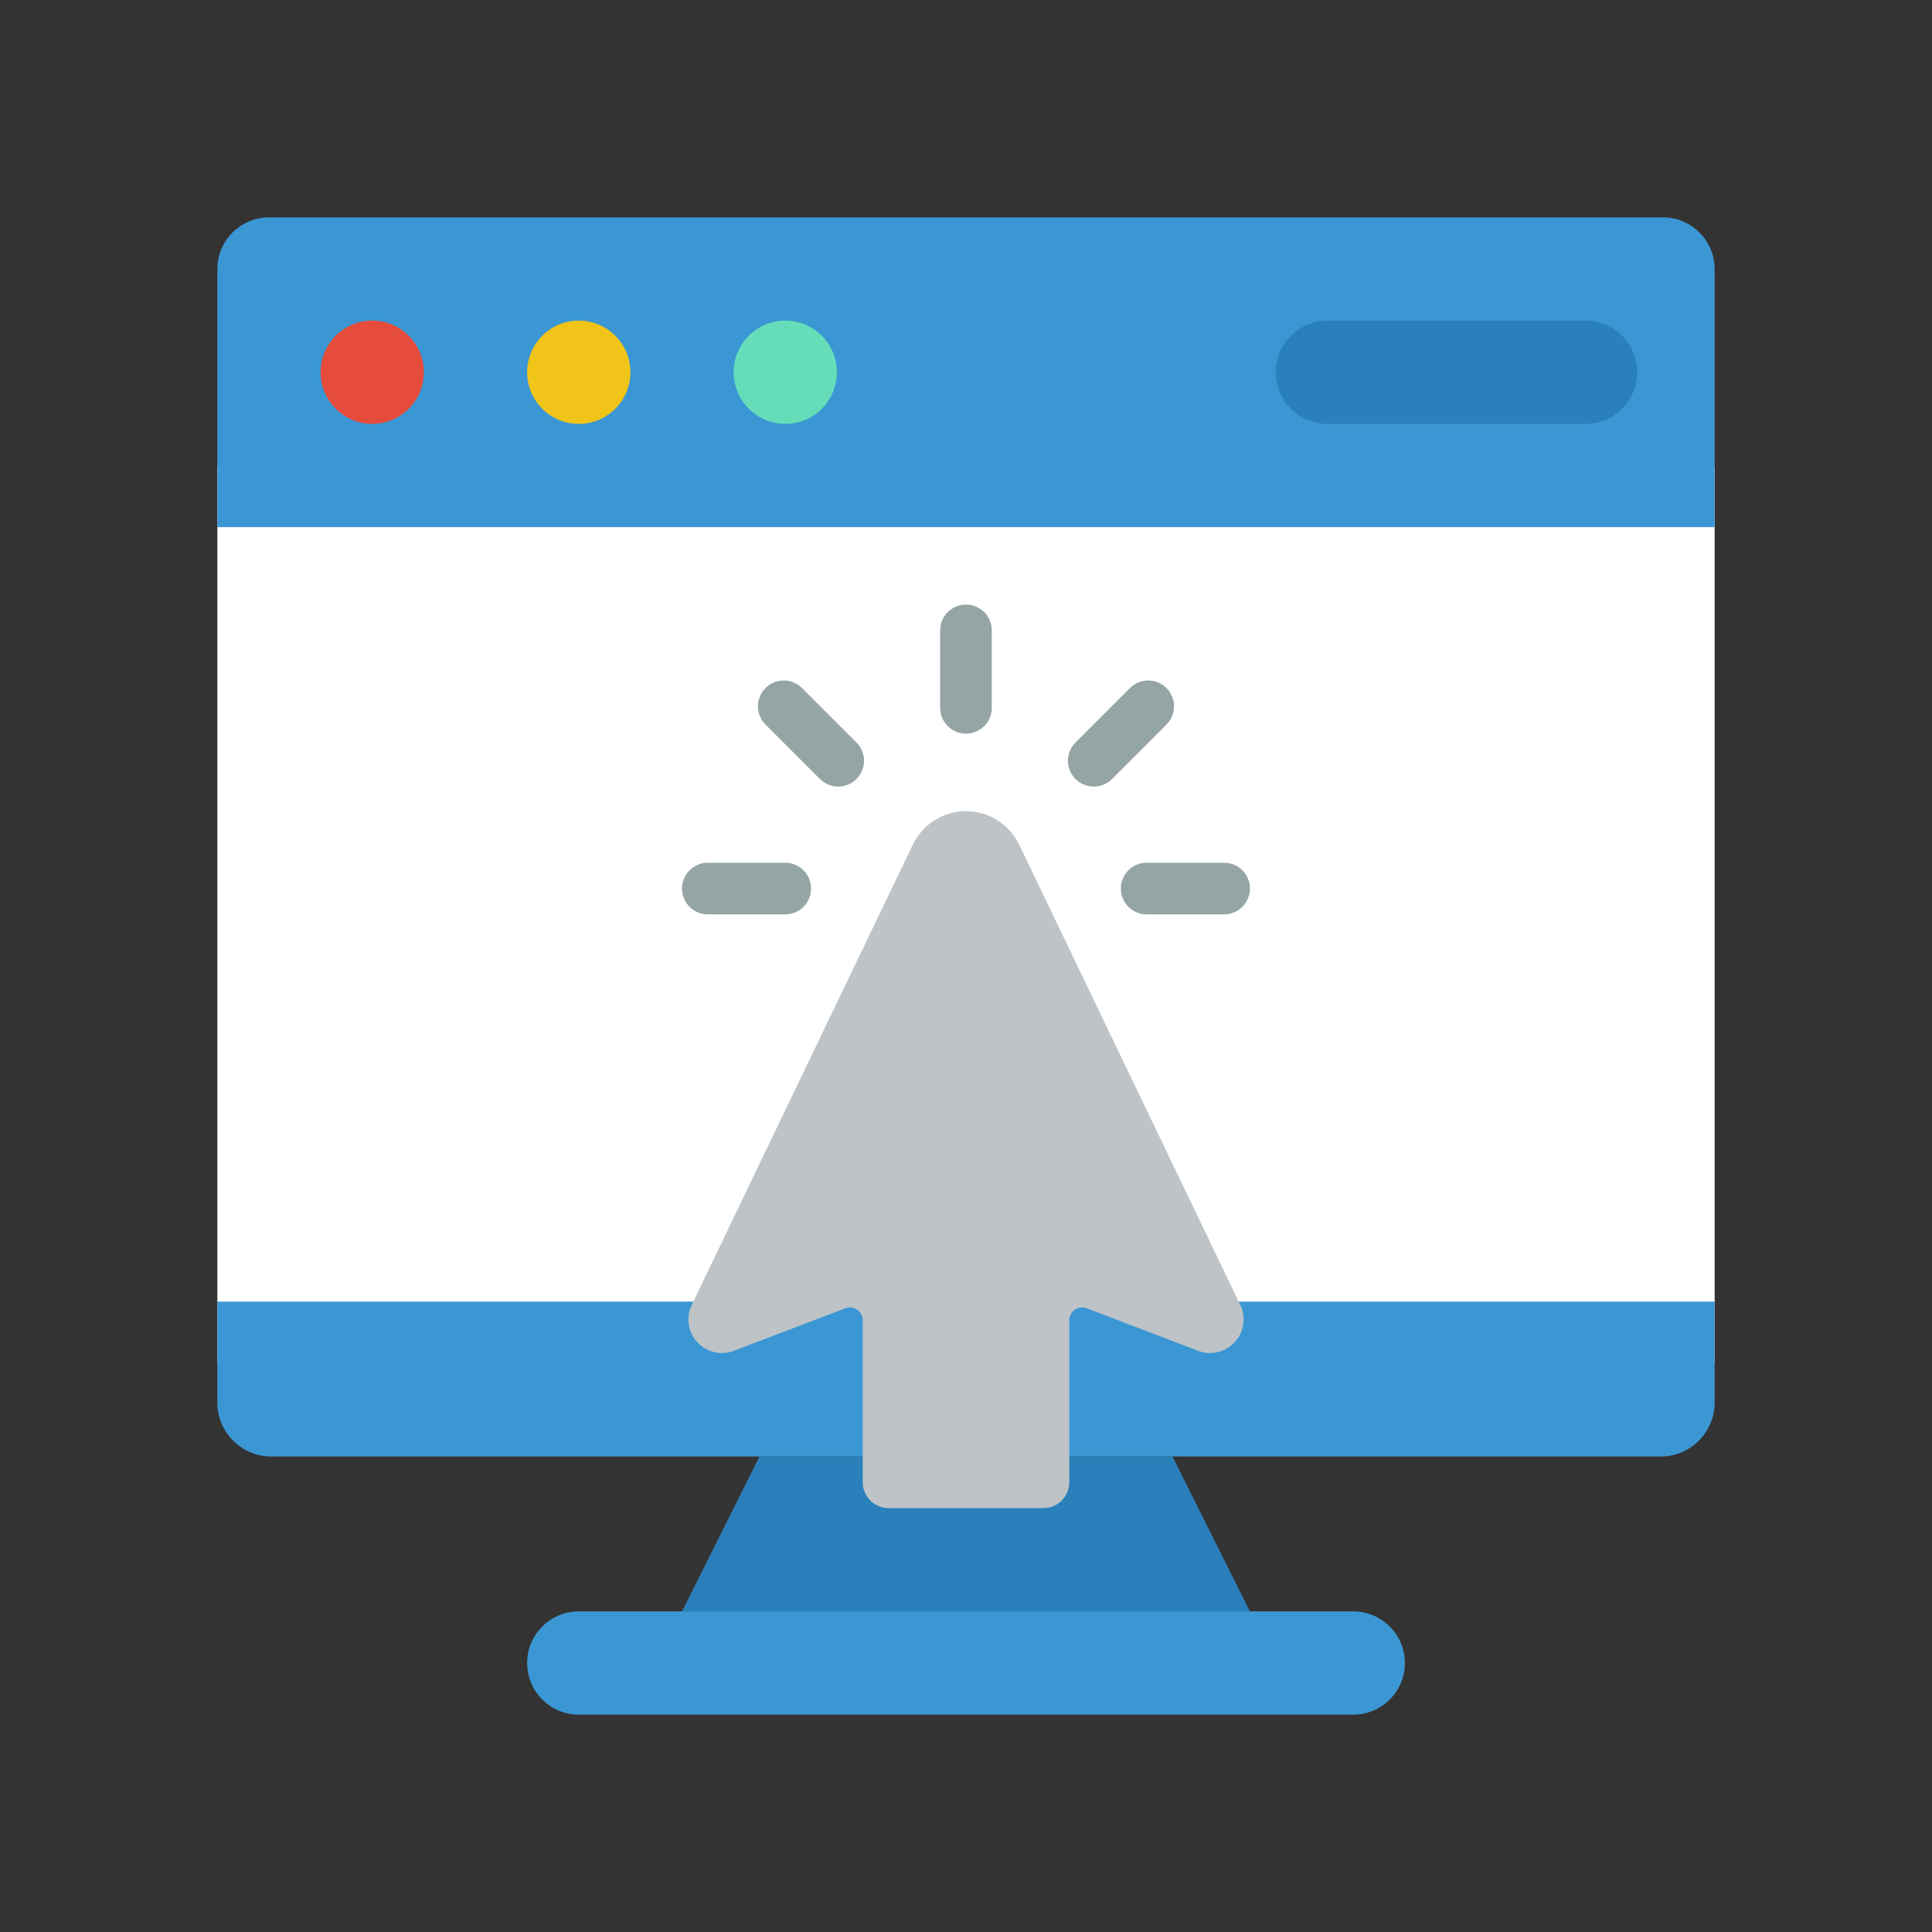 <svg width="80" height="80" viewBox="0 0 80 80" fill="none" xmlns="http://www.w3.org/2000/svg">
<rect x="0" y="0" width="80" height="80" fill="#333333" stroke="none"/>
<path fill-rule="evenodd" clip-rule="evenodd" d="M9 19.303H71V56.42H9V19.303Z" fill="white"/>
<path fill-rule="evenodd" clip-rule="evenodd" d="M71 11.138V21.828H9V11.138C9.004 9.959 9.959 9.004 11.138 9H68.862C70.041 9.004 70.996 9.959 71 11.138Z" fill="#3B97D3"/>
<path fill-rule="evenodd" clip-rule="evenodd" d="M65.656 17.552C66.837 17.552 67.794 16.595 67.794 15.414C67.794 14.233 66.837 13.276 65.656 13.276H54.966C53.785 13.276 52.828 14.233 52.828 15.414C52.828 16.595 53.785 17.552 54.966 17.552H65.656Z" fill="#2980BA"/>
<path fill-rule="evenodd" clip-rule="evenodd" d="M71 53.897V57.98C71.048 59.212 70.094 60.253 68.862 60.31H11.138C9.906 60.253 8.951 59.212 9 57.98V53.897H71Z" fill="#3B97D3"/>
<path fill-rule="evenodd" clip-rule="evenodd" d="M48.551 60.31L51.758 66.724H39.999H28.24L31.447 60.31H48.551Z" fill="#2980BA"/>
<path d="M56.035 66.724H23.966C22.785 66.724 21.828 67.681 21.828 68.862C21.828 70.043 22.785 71 23.966 71H56.035C57.216 71 58.173 70.043 58.173 68.862C58.173 67.681 57.216 66.724 56.035 66.724Z" fill="#3B97D3"/>
<path d="M15.413 17.552C16.594 17.552 17.551 16.595 17.551 15.414C17.551 14.233 16.594 13.276 15.413 13.276C14.233 13.276 13.275 14.233 13.275 15.414C13.275 16.595 14.233 17.552 15.413 17.552Z" fill="#E64C3C"/>
<path d="M23.966 17.552C25.147 17.552 26.104 16.595 26.104 15.414C26.104 14.233 25.147 13.276 23.966 13.276C22.785 13.276 21.828 14.233 21.828 15.414C21.828 16.595 22.785 17.552 23.966 17.552Z" fill="#F0C419"/>
<path d="M32.517 17.552C33.698 17.552 34.655 16.595 34.655 15.414C34.655 14.233 33.698 13.276 32.517 13.276C31.336 13.276 30.379 14.233 30.379 15.414C30.379 16.595 31.336 17.552 32.517 17.552Z" fill="#65DDB9"/>
<path fill-rule="evenodd" clip-rule="evenodd" d="M49.621 55.938L45.001 54.173C44.837 54.111 44.652 54.133 44.507 54.233C44.363 54.332 44.276 54.497 44.276 54.673V61.379C44.276 61.97 43.797 62.448 43.207 62.448H36.793C36.203 62.448 35.724 61.97 35.724 61.379V54.673C35.724 54.497 35.638 54.332 35.493 54.233C35.348 54.133 35.164 54.111 35 54.173L30.38 55.938C29.851 56.135 29.256 55.992 28.873 55.577C28.491 55.162 28.398 54.557 28.637 54.046L37.798 34.976C38.204 34.128 39.06 33.589 40 33.589C40.94 33.589 41.796 34.128 42.202 34.976L51.363 54.046C51.603 54.557 51.509 55.162 51.127 55.577C50.745 55.992 50.15 56.135 49.621 55.938Z" fill="#BDC3C7"/>
<path fill-rule="evenodd" clip-rule="evenodd" d="M39.999 30.379C39.408 30.379 38.93 29.901 38.93 29.31V26.104C38.93 25.513 39.408 25.035 39.999 25.035C40.589 25.035 41.068 25.513 41.068 26.104V29.31C41.068 29.901 40.589 30.379 39.999 30.379Z" fill="#95A5A5"/>
<path fill-rule="evenodd" clip-rule="evenodd" d="M34.709 32.571C34.425 32.571 34.154 32.458 33.953 32.258L31.685 29.989C31.28 29.57 31.285 28.903 31.698 28.491C32.11 28.078 32.777 28.073 33.196 28.478L35.465 30.746C35.77 31.052 35.862 31.511 35.696 31.911C35.531 32.31 35.141 32.571 34.709 32.571Z" fill="#95A5A5"/>
<path fill-rule="evenodd" clip-rule="evenodd" d="M32.516 37.862H29.309C28.719 37.862 28.24 37.383 28.24 36.793C28.24 36.203 28.719 35.724 29.309 35.724H32.516C33.106 35.724 33.585 36.203 33.585 36.793C33.585 37.383 33.106 37.862 32.516 37.862Z" fill="#95A5A5"/>
<path fill-rule="evenodd" clip-rule="evenodd" d="M45.289 32.571C44.857 32.571 44.468 32.31 44.302 31.911C44.137 31.511 44.228 31.052 44.534 30.746L46.802 28.478C47.221 28.073 47.888 28.078 48.301 28.491C48.713 28.903 48.719 29.57 48.314 29.989L46.045 32.258C45.845 32.458 45.573 32.571 45.289 32.571Z" fill="#95A5A5"/>
<path fill-rule="evenodd" clip-rule="evenodd" d="M50.688 37.862H47.481C46.891 37.862 46.412 37.383 46.412 36.793C46.412 36.203 46.891 35.724 47.481 35.724H50.688C51.278 35.724 51.757 36.203 51.757 36.793C51.757 37.383 51.278 37.862 50.688 37.862Z" fill="#95A5A5"/>
</svg>
